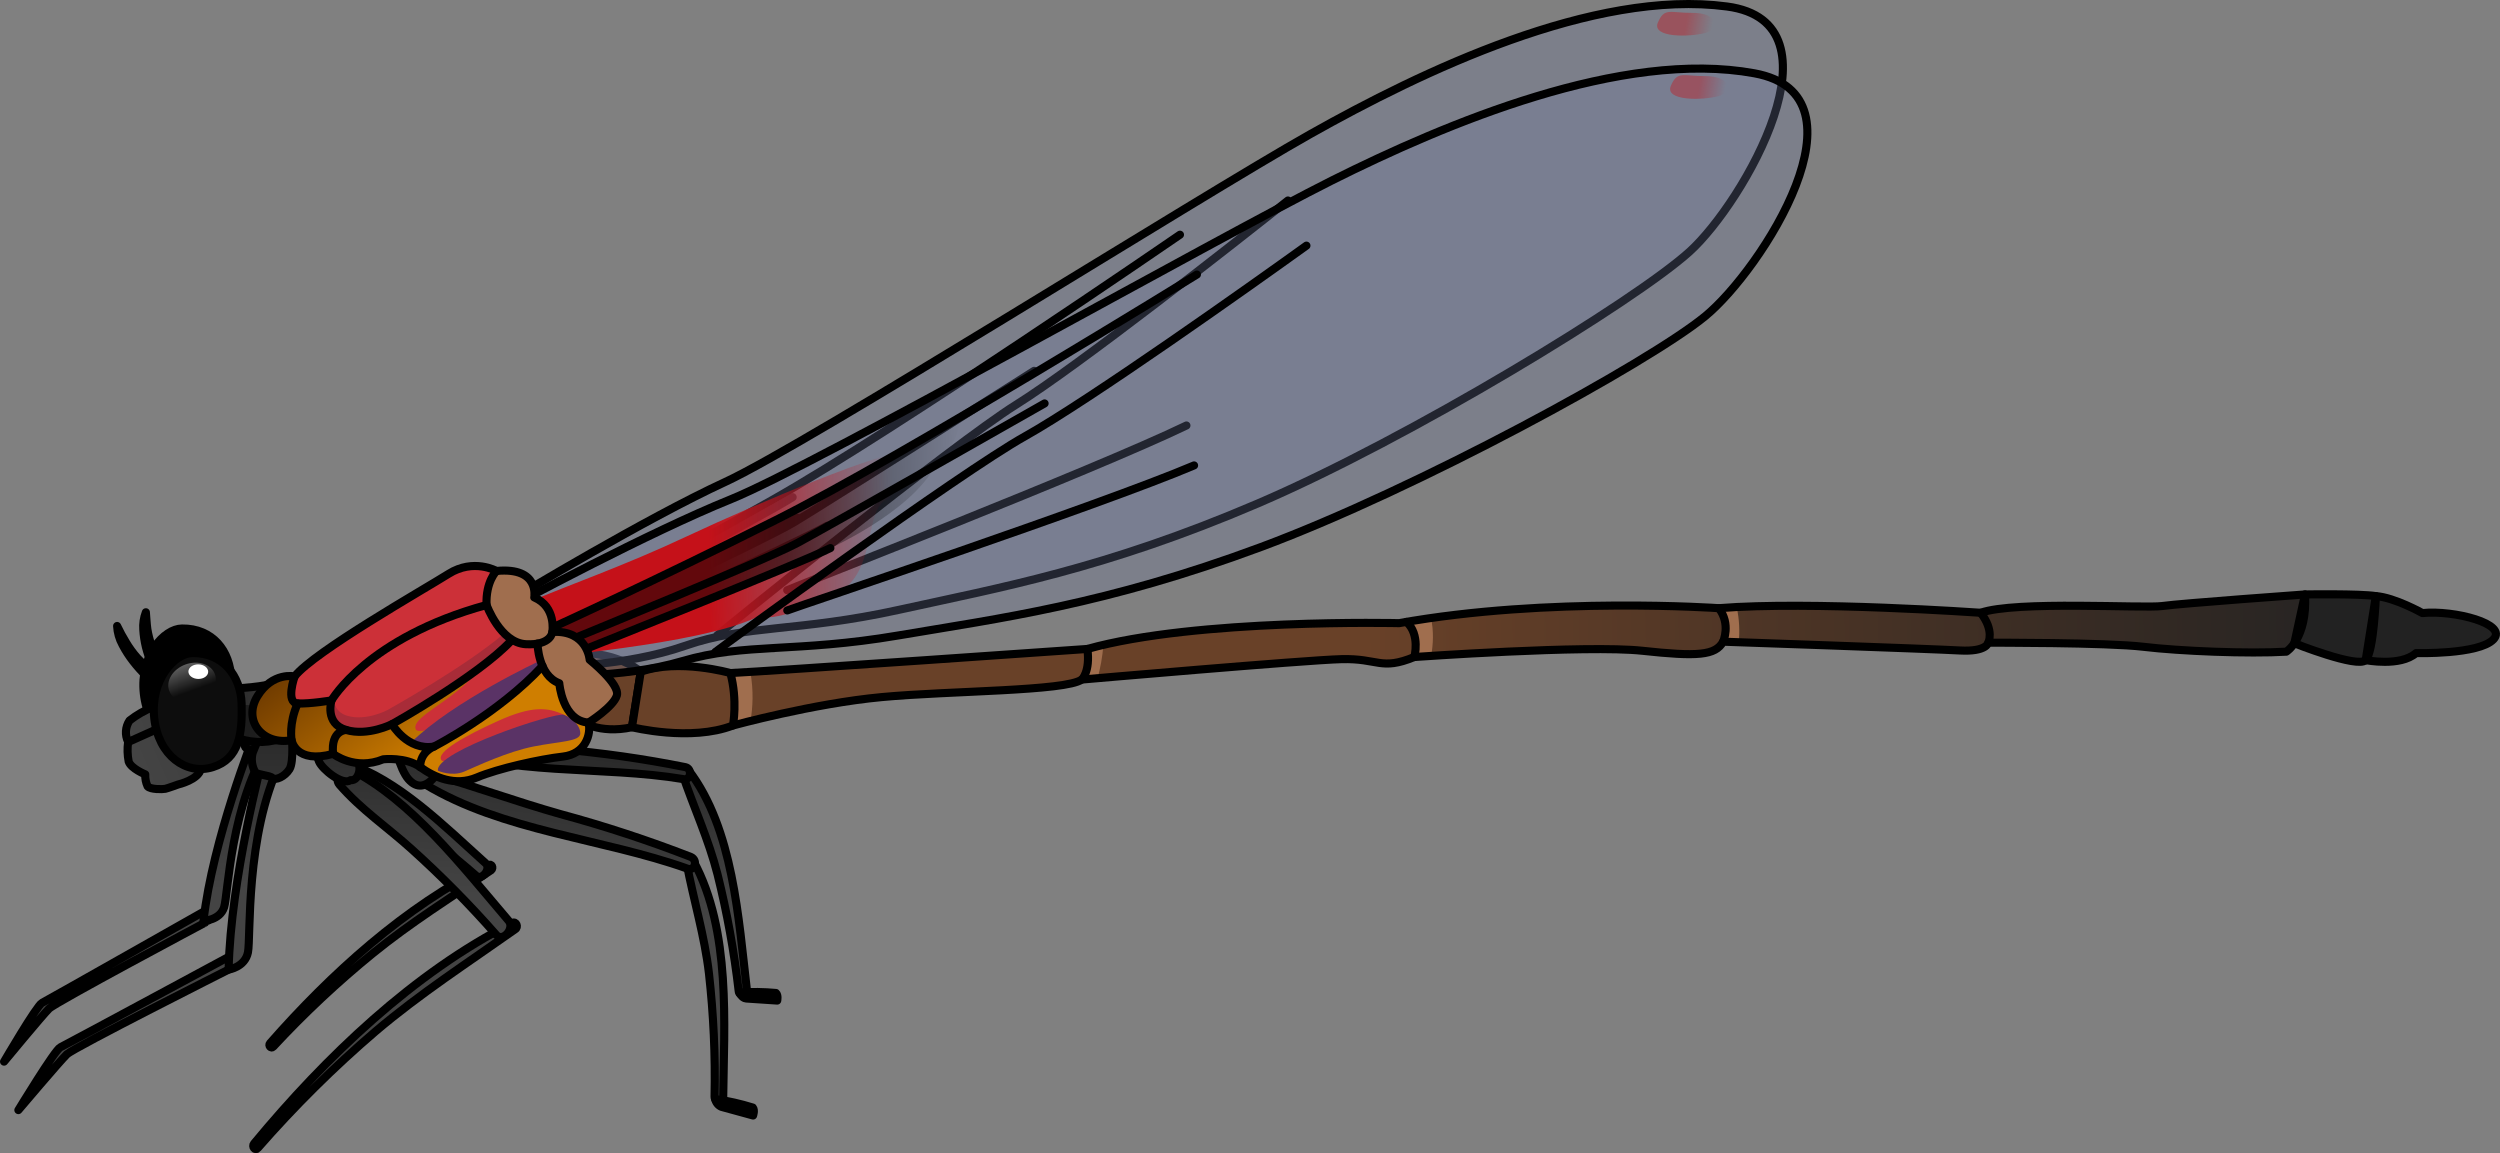 <?xml version="1.0" encoding="utf-8"?>
<!-- Generator: Adobe Illustrator 16.0.0, SVG Export Plug-In . SVG Version: 6.00 Build 0)  -->
<!DOCTYPE svg PUBLIC "-//W3C//DTD SVG 1.1//EN" "http://www.w3.org/Graphics/SVG/1.1/DTD/svg11.dtd">
<svg version="1.1" id="Layer_1" xmlns="http://www.w3.org/2000/svg" xmlns:xlink="http://www.w3.org/1999/xlink" x="0px" y="0px"
	 width="308.47px" height="142.296px" viewBox="0 0 308.47 142.296" enable-background="new 0 0 308.47 142.296"
	 xml:space="preserve">
<rect x="0" y="0" width="308.47" height="142.296" fill="#808080" stroke="none"/>
<g>
	<g>
		<g>
			
				<linearGradient id="SVGID_1_" gradientUnits="userSpaceOnUse" x1="-5.618" y1="66.608" x2="-5.618" y2="41.055" gradientTransform="matrix(1 0.021 -0.021 1 54.187 43.736)">
				<stop  offset="0" style="stop-color:#444444"/>
				<stop  offset="1" style="stop-color:#222222"/>
			</linearGradient>
			<path fill="url(#SVGID_1_)" stroke="#000000" stroke-linecap="round" stroke-linejoin="round" d="M60.266,106.755
				c-10.305,5.101-19.431,13.41-26.953,21.975c-0.238,0.273,0.133,0.708,0.391,0.43c3.839-4.139,7.966-8.003,12.346-11.565
				c4.636-3.759,9.645-6.889,14.563-10.237C60.923,107.097,60.666,106.5,60.266,106.755z"/>
			
				<linearGradient id="SVGID_2_" gradientUnits="userSpaceOnUse" x1="-2.158" y1="66.609" x2="-2.158" y2="41.054" gradientTransform="matrix(1 0.021 -0.021 1 54.187 43.736)">
				<stop  offset="0" style="stop-color:#444444"/>
				<stop  offset="1" style="stop-color:#222222"/>
			</linearGradient>
			<path fill="url(#SVGID_2_)" stroke="#000000" stroke-linecap="round" stroke-linejoin="round" d="M59.91,106.504
				c0.746,0.672-0.445,2.188-1.164,1.544c-2.926-2.557-6.008-4.93-9.229-7.1c-2.556-1.73-5.462-3.146-7.811-5.241
				c-0.659-0.576,0.246-1.843,0.969-1.611C49.172,96.209,54.806,101.925,59.91,106.504z"/>
			
				<linearGradient id="SVGID_3_" gradientUnits="userSpaceOnUse" x1="-11.356" y1="66.612" x2="-11.356" y2="41.054" gradientTransform="matrix(1 0.021 -0.021 1 54.187 43.736)">
				<stop  offset="0" style="stop-color:#444444"/>
				<stop  offset="1" style="stop-color:#222222"/>
			</linearGradient>
			<path fill="url(#SVGID_3_)" stroke="#000000" stroke-linecap="round" stroke-linejoin="round" d="M41.253,89.242
				c-1.247,0.74-2.306,2.594-1.529,3.969c0.411,0.706,2.571,2.029,3.361,1.367c0.228-0.006,0.44-0.119,0.572-0.307
				c0.273-0.338,0.367-0.786,0.256-1.205c0.178-0.438,0.258-0.911,0.23-1.383C44.166,90.219,42.945,88.235,41.253,89.242z"/>
		</g>
		<g>
			
				<linearGradient id="SVGID_4_" gradientUnits="userSpaceOnUse" x1="-4.893" y1="66.61" x2="-4.893" y2="41.058" gradientTransform="matrix(1 0.021 -0.021 1 54.187 43.736)">
				<stop  offset="0" style="stop-color:#444444"/>
				<stop  offset="1" style="stop-color:#222222"/>
			</linearGradient>
			<path fill="url(#SVGID_4_)" stroke="#000000" stroke-linecap="round" stroke-linejoin="round" d="M63.206,113.876
				c-12.125,6.133-22.964,16.484-31.868,27.238c-0.29,0.35,0.145,0.922,0.446,0.573c4.535-5.194,9.403-10.021,14.573-14.447
				c5.477-4.646,11.397-8.472,17.212-12.582C64.003,114.405,63.702,113.627,63.206,113.876z"/>
			
				<linearGradient id="SVGID_5_" gradientUnits="userSpaceOnUse" x1="-0.57" y1="66.609" x2="-0.57" y2="41.055" gradientTransform="matrix(1 0.021 -0.021 1 54.187 43.736)">
				<stop  offset="0" style="stop-color:#444444"/>
				<stop  offset="1" style="stop-color:#222222"/>
			</linearGradient>
			<path fill="url(#SVGID_5_)" stroke="#000000" stroke-linecap="round" stroke-linejoin="round" d="M62.747,113.594
				c0.809,0.941-0.693,2.697-1.513,1.759c-3.288-3.739-6.778-7.272-10.445-10.576c-2.948-2.672-6.255-4.895-8.909-7.964
				c-0.737-0.86,0.434-2.31,1.266-1.925C50.756,98.718,56.995,106.866,62.747,113.594z"/>
			
				<linearGradient id="SVGID_6_" gradientUnits="userSpaceOnUse" x1="-11.213" y1="66.61" x2="-11.213" y2="41.055" gradientTransform="matrix(1 0.021 -0.021 1 54.187 43.736)">
				<stop  offset="0" style="stop-color:#444444"/>
				<stop  offset="1" style="stop-color:#222222"/>
			</linearGradient>
			<path fill="url(#SVGID_6_)" stroke="#000000" stroke-linecap="round" stroke-linejoin="round" d="M41.474,89.187
				c-1.53,0.729-2.944,2.884-2.115,4.77c0.401,0.971,2.908,3.007,3.892,2.308c0.277,0.027,0.541-0.082,0.717-0.295
				c0.319-0.39,0.45-0.921,0.356-1.451c0.252-0.527,0.397-1.112,0.422-1.719C44.865,90.929,43.549,88.203,41.474,89.187z"/>
		</g>
		<g>
			
				<linearGradient id="SVGID_7_" gradientUnits="userSpaceOnUse" x1="741.395" y1="975.205" x2="741.395" y2="949.651" gradientTransform="matrix(0.951 -0.31 0.31 0.951 -916.95 -585.119)">
				<stop  offset="0" style="stop-color:#444444"/>
				<stop  offset="1" style="stop-color:#222222"/>
			</linearGradient>
			<path fill="url(#SVGID_7_)" stroke="#000000" stroke-linecap="round" stroke-linejoin="round" d="M92.168,122.238
				c0.085,0.699-0.976,0.765-1.026,0.02c-0.557-4.842-1.427-9.643-2.607-14.37c-1.103-4.329-2.941-8.284-4.368-12.481
				c-0.072-0.234,0.056-0.485,0.29-0.557c0.191-0.061,0.402,0.014,0.508,0.183C90.489,102.286,91.123,113.368,92.168,122.238z"/>
			
				<linearGradient id="SVGID_8_" gradientUnits="userSpaceOnUse" x1="741.665" y1="975.2" x2="741.665" y2="949.636" gradientTransform="matrix(0.951 -0.31 0.31 0.951 -916.95 -585.119)">
				<stop  offset="0" style="stop-color:#444444"/>
				<stop  offset="1" style="stop-color:#222222"/>
			</linearGradient>
			<path fill="url(#SVGID_8_)" stroke="#000000" stroke-linecap="round" stroke-linejoin="round" d="M91.254,122.463
				c0,0,0.267,0.701,0.811,0.74l3.835,0.255c0,0,0.14-0.677-0.16-0.937C94.249,122.384,92.75,122.361,91.254,122.463z"/>
			
				<linearGradient id="SVGID_9_" gradientUnits="userSpaceOnUse" x1="-265.338" y1="-164.435" x2="-265.338" y2="-189.985" gradientTransform="matrix(0.992 0.127 -0.127 0.992 308.778 309.066)">
				<stop  offset="0" style="stop-color:#444444"/>
				<stop  offset="1" style="stop-color:#222222"/>
			</linearGradient>
			<path fill="url(#SVGID_9_)" stroke="#000000" stroke-linecap="round" stroke-linejoin="round" d="M53.016,91.906
				c9.745,3.932,21.156,2.521,31.358,4.236c0.915,0.124,1.037-1.311,0.2-1.484c-5.155-1.035-10.364-1.775-15.604-2.218
				c-5.221-0.513-10.389-1.404-15.596-1.925c-0.404-0.025-0.751,0.28-0.776,0.683C52.579,91.499,52.744,91.78,53.016,91.906z"/>
			
				<linearGradient id="SVGID_10_" gradientUnits="userSpaceOnUse" x1="-280.027" y1="-164.424" x2="-280.027" y2="-189.988" gradientTransform="matrix(0.992 0.127 -0.127 0.992 308.778 309.066)">
				<stop  offset="0" style="stop-color:#444444"/>
				<stop  offset="1" style="stop-color:#222222"/>
			</linearGradient>
			<path fill="url(#SVGID_10_)" stroke="#000000" stroke-linecap="round" stroke-linejoin="round" d="M51.482,84.951
				c-0.477-0.122-0.934,3.639-0.422,5.12c0.511,1.48,1.526,1.631,2.794,0.89c1.267-0.741,5.2-5.552,5.2-5.552L51.482,84.951z"/>
		</g>
		<g>
			
				<linearGradient id="SVGID_11_" gradientUnits="userSpaceOnUse" x1="-38.989" y1="66.608" x2="-38.989" y2="41.056" gradientTransform="matrix(1 0.021 -0.021 1 54.187 43.736)">
				<stop  offset="0" style="stop-color:#444444"/>
				<stop  offset="1" style="stop-color:#222222"/>
			</linearGradient>
			<path fill="url(#SVGID_11_)" stroke="#000000" stroke-linecap="round" stroke-linejoin="round" d="M26.554,111.684
				c0,0-20.712,11.727-21.366,12.057c-0.655,0.329-4.688,7.251-4.688,7.251s4.756-5.758,5.556-6.541
				c0.801-0.787,19.258-10.612,19.258-10.612S26.783,113.021,26.554,111.684z"/>
			
				<linearGradient id="SVGID_12_" gradientUnits="userSpaceOnUse" x1="-23.645" y1="66.608" x2="-23.645" y2="41.055" gradientTransform="matrix(1 0.021 -0.021 1 54.187 43.736)">
				<stop  offset="0" style="stop-color:#444444"/>
				<stop  offset="1" style="stop-color:#222222"/>
			</linearGradient>
			<path fill="url(#SVGID_12_)" stroke="#000000" stroke-linecap="round" stroke-linejoin="round" d="M31.363,90.693
				c0,0-5.146,12.976-6.256,22.938c0,0,2.026-0.075,2.541-1.676c0.514-1.597,0.761-12.859,5.824-20.576L31.363,90.693z"/>
			<g>
				
					<linearGradient id="SVGID_13_" gradientUnits="userSpaceOnUse" x1="-20.656" y1="66.607" x2="-20.656" y2="41.055" gradientTransform="matrix(1 0.021 -0.021 1 54.187 43.736)">
					<stop  offset="0" style="stop-color:#444444"/>
					<stop  offset="1" style="stop-color:#222222"/>
				</linearGradient>
				<path fill="url(#SVGID_13_)" stroke="#000000" stroke-linecap="round" stroke-linejoin="round" d="M31.863,87.364
					c-0.639,0.85-1.208,1.74-1.706,2.665c-0.283,0.709-0.237,1.495,0.128,2.186c0.256,0.325,1.718,0.479,2.052,0.822
					c0.334,0.344,1.529,0,2.179-0.773c0.65-0.775,0.604-3.79,0.604-3.79L31.863,87.364z"/>
			</g>
		</g>
		<g>
			
				<linearGradient id="SVGID_14_" gradientUnits="userSpaceOnUse" x1="-36.471" y1="66.608" x2="-36.471" y2="41.056" gradientTransform="matrix(1 0.021 -0.021 1 54.187 43.736)">
				<stop  offset="0" style="stop-color:#444444"/>
				<stop  offset="1" style="stop-color:#222222"/>
			</linearGradient>
			<path fill="url(#SVGID_14_)" stroke="#000000" stroke-linecap="round" stroke-linejoin="round" d="M29.596,117.326
				c0,0-21.475,11.58-22.15,11.899c-0.675,0.32-5.179,7.745-5.179,7.745s5.143-6.075,5.996-6.893s19.946-10.441,19.946-10.441
				S29.73,118.833,29.596,117.326z"/>
			
				<linearGradient id="SVGID_15_" gradientUnits="userSpaceOnUse" x1="-21.437" y1="66.609" x2="-21.437" y2="41.054" gradientTransform="matrix(1 0.021 -0.021 1 54.187 43.736)">
				<stop  offset="0" style="stop-color:#444444"/>
				<stop  offset="1" style="stop-color:#222222"/>
			</linearGradient>
			<path fill="url(#SVGID_15_)" stroke="#000000" stroke-linecap="round" stroke-linejoin="round" d="M32.442,93.483
				c0,0-3.995,14.96-4.232,26.153c0,0,2.012-0.293,2.385-2.122c0.373-1.831-0.363-14.383,4.009-23.483L32.442,93.483z"/>
			<g>
				
					<linearGradient id="SVGID_16_" gradientUnits="userSpaceOnUse" x1="-19.56" y1="66.61" x2="-19.56" y2="41.054" gradientTransform="matrix(1 0.021 -0.021 1 54.187 43.736)">
					<stop  offset="0" style="stop-color:#444444"/>
					<stop  offset="1" style="stop-color:#222222"/>
				</linearGradient>
				<path fill="url(#SVGID_16_)" stroke="#000000" stroke-linecap="round" stroke-linejoin="round" d="M32.65,89.729
					c-0.562,1.012-1.052,2.061-1.467,3.139c-0.22,0.817-0.106,1.688,0.319,2.418c0.283,0.337,1.752,0.357,2.115,0.705
					c0.363,0.349,1.524-0.156,2.104-1.085c0.58-0.929,0.271-4.275,0.271-4.275L32.65,89.729z"/>
			</g>
		</g>
		<g>
			
				<linearGradient id="SVGID_17_" gradientUnits="userSpaceOnUse" x1="736.046" y1="975.013" x2="736.046" y2="949.457" gradientTransform="matrix(0.951 -0.31 0.31 0.951 -916.95 -585.119)">
				<stop  offset="0" style="stop-color:#444444"/>
				<stop  offset="1" style="stop-color:#222222"/>
			</linearGradient>
			<path fill="url(#SVGID_17_)" stroke="#000000" stroke-linecap="round" stroke-linejoin="round" d="M89.234,135.507
				c-0.01,0.738-1.071,0.534-1.066-0.195c0.106-5.071-0.125-10.145-0.689-15.186c-0.539-4.655-1.896-9.065-2.768-13.651
				c-0.104-0.586,0.619-0.678,0.869-0.208C90.233,114.879,89.331,126.351,89.234,135.507z"/>
			
				<linearGradient id="SVGID_18_" gradientUnits="userSpaceOnUse" x1="734.634" y1="975" x2="734.634" y2="949.431" gradientTransform="matrix(0.951 -0.31 0.31 0.951 -916.95 -585.119)">
				<stop  offset="0" style="stop-color:#444444"/>
				<stop  offset="1" style="stop-color:#222222"/>
			</linearGradient>
			<path fill="url(#SVGID_18_)" stroke="#000000" stroke-linecap="round" stroke-linejoin="round" d="M88.247,135.609
				c0.081,0.432,0.372,0.794,0.778,0.964l3.897,1.068c0,0,0.235-0.66-0.034-0.982C91.372,136.186,89.819,135.836,88.247,135.609z"/>
			
				<linearGradient id="SVGID_19_" gradientUnits="userSpaceOnUse" x1="-264.257" y1="-164.432" x2="-264.257" y2="-189.985" gradientTransform="matrix(0.992 0.127 -0.127 0.992 308.778 309.066)">
				<stop  offset="0" style="stop-color:#444444"/>
				<stop  offset="1" style="stop-color:#222222"/>
			</linearGradient>
			<path fill="url(#SVGID_19_)" stroke="#000000" stroke-linecap="round" stroke-linejoin="round" d="M52.432,96.764
				c9.619,5.822,21.904,6.681,32.383,10.414c0.925,0.337,1.342-1.037,0.427-1.443c-5.269-2.047-10.641-3.812-16.097-5.287
				c-5.417-1.527-10.718-3.476-16.134-5.002c-0.393-0.093-0.787,0.152-0.878,0.547C52.064,96.285,52.183,96.591,52.432,96.764z"/>
			
				<linearGradient id="SVGID_20_" gradientUnits="userSpaceOnUse" x1="-281.739" y1="-164.432" x2="-281.739" y2="-189.988" gradientTransform="matrix(0.992 0.127 -0.127 0.992 308.778 309.066)">
				<stop  offset="0" style="stop-color:#444444"/>
				<stop  offset="1" style="stop-color:#222222"/>
			</linearGradient>
			<path fill="url(#SVGID_20_)" stroke="#000000" stroke-linecap="round" stroke-linejoin="round" d="M48.897,91.21
				c-0.518,0.071,0.434,3.729,1.502,4.934c1.071,1.205,2.143,0.941,3.153-0.193c1.007-1.137,3.162-7.071,3.162-7.071L48.897,91.21z"
				/>
		</g>
	</g>
	<g>
		<path stroke="#000000" stroke-linecap="round" stroke-linejoin="round" d="M22.456,77.55c-2.231,0.023-5.212,3.341-4.711,8.013
			c0.501,4.672,3.971,7.085,7.233,6.065c3.262-1.021,3.647-4.094,3.547-7.838C28.429,80.298,26.218,77.511,22.456,77.55z"/>
		
			<linearGradient id="SVGID_21_" gradientUnits="userSpaceOnUse" x1="9.94" y1="26.105" x2="-37.39" y2="47.936" gradientTransform="matrix(1 0.021 -0.021 1 54.187 43.736)">
			<stop  offset="0" style="stop-color:#222222"/>
			<stop  offset="1" style="stop-color:#444444"/>
		</linearGradient>
		<path fill="url(#SVGID_21_)" stroke="#000000" stroke-linecap="round" stroke-linejoin="round" d="M18.93,87.218
			c-1.059,0.417-2.052,0.984-2.947,1.688c-0.524,0.781-0.591,1.783-0.176,2.627c0.486,0.66,3.146,0.237,3.549,0.076
			c0.42-0.249,0.818-0.536,1.188-0.855l-1.313-3.628"/>
		
			<linearGradient id="SVGID_22_" gradientUnits="userSpaceOnUse" x1="-26.706" y1="44.733" x2="-15.89" y2="44.733" gradientTransform="matrix(1 0.021 -0.021 1 54.187 43.736)">
			<stop  offset="0" style="stop-color:#222222"/>
			<stop  offset="1" style="stop-color:#444444"/>
		</linearGradient>
		<path fill="url(#SVGID_22_)" d="M33.1,84.494c-1.855,0.324-2.121,0.273-3.208,0.398c-2.327,0.271-3.43,1.75-3.347,3.038
			c0.014,1.111,0.882,2.183,2.396,2.958c1.56,0.762,3.838,0.88,5.569,0.289c0,0,2.992-0.927,2.825-2.699
			C37.167,86.707,35.736,84.471,33.1,84.494z"/>
		
			<linearGradient id="SVGID_23_" gradientUnits="userSpaceOnUse" x1="11.744" y1="30.002" x2="-35.592" y2="51.835" gradientTransform="matrix(1 0.021 -0.021 1 54.187 43.736)">
			<stop  offset="0" style="stop-color:#222222"/>
			<stop  offset="1" style="stop-color:#444444"/>
		</linearGradient>
		<path fill="url(#SVGID_23_)" stroke="#000000" stroke-linecap="round" stroke-linejoin="round" d="M15.807,91.562
			c-0.109,0.798-0.086,1.61,0.069,2.402c0.282,0.866,2.047,1.584,2.047,1.584c-0.024,0.508,0.075,1.014,0.289,1.476
			c0.312,0.396,1.843,0.379,2.174,0.307c0.332-0.073,1.602-0.537,1.602-0.537s2.523-0.575,2.802-1.94
			c0.279-1.363-1.111-4.214-1.111-4.214l-2.913-1.303L15.807,91.562z"/>
		<path opacity="0.4" enable-background="new    " d="M37.298,88.789c-1.376-0.502-2.586-1.138-3.549-1.888
			c-2.55,0.302-5.104,0.114-6.516-0.769c-0.492,0.546-0.727,1.191-0.688,1.798c0.014,1.111,0.882,2.183,2.396,2.958
			c1.56,0.762,3.838,0.88,5.569,0.289C34.51,91.178,37.108,90.353,37.298,88.789z"/>
		<path fill="none" stroke="#000000" stroke-linecap="round" stroke-linejoin="round" d="M33.1,84.494
			c-1.855,0.324-2.121,0.273-3.208,0.398c-2.327,0.271-3.43,1.75-3.347,3.038c0.014,1.111,0.882,2.183,2.396,2.958
			c1.56,0.762,3.838,0.88,5.569,0.289c0,0,2.992-0.927,2.825-2.699C37.167,86.707,35.736,84.471,33.1,84.494z"/>
		<path fill="none" stroke="#000000" stroke-linecap="round" stroke-linejoin="round" d="M19.671,83.862
			c-0.367-0.621-0.688-1.271-0.959-1.94c-0.291-0.671-0.526-1.366-0.706-2.075c-0.173-0.707-0.281-1.43-0.325-2.157
			c-0.053-0.729,0.055-1.462,0.316-2.144c0.064,0.73,0.09,1.411,0.186,2.095c0.11,0.685,0.284,1.357,0.518,2.011
			c0.453,1.272,1.065,2.482,1.824,3.6L19.671,83.862z"/>
		<path fill="none" stroke="#000000" stroke-linecap="round" stroke-linejoin="round" d="M19.649,84.893L19.649,84.893l-0.088-0.092
			l-0.216-0.195l-0.441-0.39c-0.295-0.275-0.599-0.542-0.873-0.827c-0.579-0.563-1.118-1.167-1.612-1.806
			c-0.496-0.636-0.934-1.314-1.307-2.028c-0.393-0.711-0.619-1.502-0.661-2.314c0.329,0.695,0.695,1.37,1.097,2.023
			c0.402,0.68,0.867,1.319,1.39,1.91c0.525,0.569,1.082,1.108,1.666,1.616l0.884,0.76l0.461,0.379l0.236,0.194l0.118,0.104
			c0.075,0.064,0.141,0.141,0.195,0.224L19.649,84.893z"/>
		<path fill="#0D0D0D" stroke="#000000" stroke-linecap="round" stroke-linejoin="round" d="M23.742,80.578
			c-2.231,0.032-5.212,3.34-4.711,8.012c0.5,4.672,3.97,7.087,7.232,6.065c3.263-1.021,3.648-4.094,3.548-7.836
			C29.685,83.325,27.454,80.537,23.742,80.578z"/>
		
			<linearGradient id="SVGID_24_" gradientUnits="userSpaceOnUse" x1="73.529" y1="-361.111" x2="73.529" y2="-370.973" gradientTransform="matrix(0.94 -0.341 -0.341 -0.94 -171.628 -238.518)">
			<stop  offset="0" style="stop-color:#FFFFFF"/>
			<stop  offset="1" style="stop-color:#FFFFFF;stop-opacity:0"/>
		</linearGradient>
		<path fill="url(#SVGID_24_)" d="M22.892,81.986c1.557-0.564,3.18-0.029,3.625,1.195c0.445,1.226-0.458,2.677-2.015,3.242
			c-1.557,0.564-3.18,0.03-3.625-1.195C20.432,84.002,21.334,82.552,22.892,81.986z"/>
		
			<ellipse transform="matrix(0.021 -1 1 0.021 -58.94 105.586)" fill="#FFFFFF" cx="24.453" cy="82.894" rx="0.9" ry="1.221"/>
	</g>
	<g>
		<path fill="#694128" d="M72.163,80.546c0,0-1.778,3.163-0.634,8.385c0,0,2.361,1.688,6.447,0.801l1.085-6.839
			C79.061,82.893,76.934,80.863,72.163,80.546z"/>
		<path fill="#222222" d="M284.41,73.348c0,0,6.766-0.109,8.742,0.204c0,0-0.246,6.88-1.253,7.901
			c-1.007,1.022-8.806-2.082-8.806-2.082L284.41,73.348z"/>
		<path fill="#222222" d="M291.899,81.453c0,0,4.255,0.845,6.213-0.87c0,0,7.729,0.212,9.55-1.692
			c1.82-1.905-4.824-3.634-8.768-3.246c0,0-3.41-1.924-5.742-2.093L291.899,81.453z"/>
		
			<linearGradient id="SVGID_25_" gradientUnits="userSpaceOnUse" x1="-252.579" y1="-274.942" x2="-127.642" y2="-297.658" gradientTransform="matrix(0.988 0.157 -0.157 0.988 374.632 392.689)">
			<stop  offset="0" style="stop-color:#694128"/>
			<stop  offset="1" style="stop-color:#222222"/>
		</linearGradient>
		<path fill="url(#SVGID_25_)" d="M90.438,89.517c0,0,9.917-2.72,18.37-3.506c8.452-0.787,22.687-0.722,24.667-2.161
			c0,0,27.475-2.4,32.049-2.519c4.576-0.117,4.835,1.441,8.986-0.263c0,0,21.332-1.511,28.134-0.771s9.021,0.585,9.966-1.121
			c0,0,25.846,0.891,29.189,1.085c3.345,0.192,3.527-0.959,3.527-0.959s14.688-0.035,19.158,0.506
			c4.469,0.538,13.021,0.882,17.622,0.601c0,0,2.619-1.611,2.302-7.062c0,0-15.363,1.109-17.608,1.429
			c-2.243,0.317-18.117-0.681-22.407,0.834c0,0-21.027-1.479-32.311-0.567c0,0-21.027-1.476-39.441,1.847
			c0,0-25.049-0.594-38.473,3.184c0,0-39.159,2.74-44.049,2.974L90.438,89.517z"/>
		<g>
			<path fill="#A06E4E" d="M174.632,81.06c0.255-0.018,0.939-0.064,1.955-0.131c0.252-1.414,0.336-3.052-0.021-4.669
				c-0.884,0.127-1.763,0.264-2.639,0.41C174.383,77.797,174.73,79.271,174.632,81.06z"/>
			<path fill="#A06E4E" d="M214.281,74.901c-0.758,0.04-1.485,0.085-2.177,0.14c0.513,0.863,0.956,2.181,0.927,4.15
				c0.331,0.012,0.849,0.029,1.522,0.052C214.658,77.947,214.632,76.424,214.281,74.901z"/>
			<path fill="#A06E4E" d="M134.096,80.079c0.121,1.024,0.069,2.271-0.347,3.746c0.312-0.028,0.89-0.078,1.68-0.146
				c0.318-1.166,0.615-2.603,0.703-4.104c-0.675,0.158-1.336,0.322-1.963,0.499C134.169,80.073,134.128,80.076,134.096,80.079z"/>
			<path fill="#A06E4E" d="M92.584,82.904c-1.051,0.066-1.858,0.112-2.361,0.139c0.366,1.616,0.553,3.773,0.217,6.474
				c0.005-0.001,0.823-0.223,2.161-0.554C92.888,87.294,92.998,85.229,92.584,82.904z"/>
		</g>
		<path fill="none" stroke="#000000" stroke-linecap="round" stroke-linejoin="round" d="M72.163,80.546
			c0,0-1.778,3.163-0.634,8.385c0,0,2.361,1.688,6.447,0.801l1.085-6.839C79.061,82.893,76.934,80.863,72.163,80.546z"/>
		<path fill="none" stroke="#000000" stroke-linecap="round" stroke-linejoin="round" d="M90.438,89.517c0,0,9.917-2.72,18.37-3.506
			c8.452-0.787,22.687-0.722,24.667-2.161c0,0,27.475-2.4,32.049-2.519c4.576-0.117,4.835,1.441,8.986-0.263
			c0,0,21.332-1.511,28.134-0.771s9.021,0.585,9.966-1.121c0,0,25.846,0.891,29.189,1.085c3.345,0.192,3.527-0.959,3.527-0.959
			s14.688-0.035,19.158,0.506c4.469,0.538,13.021,0.882,17.622,0.601c0,0,2.619-1.611,2.302-7.062c0,0-15.363,1.109-17.608,1.429
			c-2.243,0.317-18.117-0.681-22.407,0.834c0,0-21.027-1.479-32.311-0.567c0,0-21.027-1.476-39.441,1.847
			c0,0-25.049-0.594-38.473,3.184c0,0-39.159,2.74-44.049,2.974L90.438,89.517z"/>
		<path fill="none" stroke="#000000" stroke-linecap="round" stroke-linejoin="round" d="M284.41,73.348
			c0,0,6.766-0.109,8.742,0.204c0,0-0.246,6.88-1.253,7.901c-1.007,1.022-8.806-2.082-8.806-2.082L284.41,73.348z"/>
		<path fill="none" stroke="#000000" stroke-linecap="round" stroke-linejoin="round" d="M291.899,81.453
			c0,0,4.255,0.845,6.213-0.87c0,0,7.729,0.212,9.55-1.692c1.82-1.905-4.824-3.634-8.768-3.246c0,0-3.41-1.924-5.742-2.093
			L291.899,81.453z"/>
		<path fill="none" stroke="#000000" stroke-linecap="round" stroke-linejoin="round" d="M133.476,83.85
			c0,0,1.064-0.959,0.694-3.776"/>
		<path fill="none" stroke="#000000" stroke-linecap="round" stroke-linejoin="round" d="M174.511,81.068
			c0,0,0.767-2.762-0.969-4.334"/>
		<path fill="none" stroke="#000000" stroke-linecap="round" stroke-linejoin="round" d="M212.611,79.177
			c0,0,0.988-2.166-0.527-4.134"/>
		<path fill="none" stroke="#000000" stroke-linecap="round" stroke-linejoin="round" d="M245.328,79.303
			c0,0,0.789-1.485-0.934-3.692"/>
		<path fill="#694128" d="M77.976,89.731c0,0,7.258,1.812,12.463-0.215c0,0,0.589-3.103-0.318-6.47c0,0-6.412-1.829-11.06-0.154
			L77.976,89.731z"/>
		<path fill="none" stroke="#000000" stroke-linecap="round" stroke-linejoin="round" d="M77.976,89.731
			c0,0,7.258,1.812,12.463-0.215c0,0,0.589-3.103-0.318-6.47c0,0-6.412-1.829-11.06-0.154L77.976,89.731z"/>
	</g>
	<g>
		<g>
			<path fill="none" stroke="#000000" stroke-linecap="round" stroke-linejoin="round" d="M69.069,76.899
				c0,0,25.107-13.218,28.734-15.552"/>
			<path opacity="0.3" fill="#717EA0" enable-background="new    " d="M63.703,73.625c0,0,15.858-9.583,25.824-14.179
				c9.967-4.592,58.451-35.188,72.141-42.893c13.691-7.706,34.955-17.95,51.426-15.751c14.856,1.968,2.074,24.164-4.6,30.225
				c-6.674,6.06-34.493,23.037-53.322,31.106c-18.829,8.066-31.775,10.362-44.251,13.111c-12.477,2.746-18.872,1.818-26.389,4.441
				c-7.516,2.62-16.382,2.574-17.492,2.573C64.935,80.475,63.703,73.625,63.703,73.625z"/>
			
				<linearGradient id="SVGID_26_" gradientUnits="userSpaceOnUse" x1="-229.058" y1="-358.798" x2="-222.016" y2="-358.798" gradientTransform="matrix(0.988 0.157 -0.157 0.988 374.632 392.689)">
				<stop  offset="0" style="stop-color:#C51119"/>
				<stop  offset="0.488" style="stop-color:#C51119"/>
				<stop  offset="0.95" style="stop-color:#C51119;stop-opacity:0"/>
			</linearGradient>
			<path opacity="0.4" fill="url(#SVGID_26_)" enable-background="new    " d="M208.824,1.587c-2.729,0.022-3.449-0.716-4.262,1.192
				c-0.811,1.907,3.953,1.813,5.906,1.274C212.42,3.516,211.881,1.562,208.824,1.587z"/>
			<path fill="none" stroke="#000000" stroke-linecap="round" stroke-linejoin="round" d="M68.745,76.104
				c0,0,11.319-5.821,26.507-14.396c15.19-8.576,50.341-32.747,50.341-32.747"/>
			<path fill="none" stroke="#000000" stroke-linecap="round" stroke-linejoin="round" d="M70.449,77.813
				c0,0,23.73-11.084,27.581-13.401c3.85-2.314,29.566-18.653,29.566-18.653"/>
			<path fill="none" stroke="#000000" stroke-linecap="round" stroke-linejoin="round" d="M72.487,78.799
				c0,0,25.811-11.793,29.582-13.926"/>
			<path fill="none" stroke="#000000" stroke-linecap="round" stroke-linejoin="round" d="M63.703,73.625
				c0,0,15.858-9.583,25.824-14.179c9.967-4.592,58.451-35.188,72.141-42.893c13.691-7.706,34.955-17.95,51.426-15.751
				c14.856,1.968,2.074,24.164-4.6,30.225c-6.674,6.06-34.493,23.037-53.322,31.106c-18.829,8.066-31.775,10.362-44.251,13.111
				c-12.477,2.746-18.872,1.818-26.389,4.441c-7.516,2.62-16.382,2.574-17.492,2.573C64.935,80.475,63.703,73.625,63.703,73.625z"/>
			<path fill="none" stroke="#000000" stroke-linecap="round" stroke-linejoin="round" d="M88.517,78.374
				c0.945-0.837,29.114-23.604,36.835-28.427c7.721-4.823,27.185-20.134,33.565-25.207"/>
			<path fill="none" stroke="#000000" stroke-linecap="round" stroke-linejoin="round" d="M97.131,72.822
				c1.065-0.499,37.85-14.811,49.26-20.321"/>
		</g>
		<g>
			<path fill="none" stroke="#000000" stroke-linecap="round" stroke-linejoin="round" d="M68.912,78.026
				c0,0,25.724-11.978,29.46-14.132"/>
			<path opacity="0.3" fill="#717EA0" enable-background="new    " d="M63.712,74.492c0,0,16.307-8.794,26.485-12.898
				c10.179-4.103,60.098-32.297,74.147-39.326c14.05-7.027,35.788-16.224,52.133-13.223c14.743,2.689,0.894,24.236-6.068,29.965
				c-6.962,5.725-35.575,21.327-54.776,28.469c-19.2,7.137-32.242,8.799-44.838,10.936c-12.595,2.138-18.938,0.897-26.573,3.148
				c-7.636,2.253-16.49,1.774-17.598,1.718C64.609,81.395,63.712,74.492,63.712,74.492z"/>
			
				<linearGradient id="SVGID_27_" gradientUnits="userSpaceOnUse" x1="-226.253" y1="-351.343" x2="-219.21" y2="-351.343" gradientTransform="matrix(0.988 0.157 -0.157 0.988 374.632 392.689)">
				<stop  offset="0" style="stop-color:#C51119"/>
				<stop  offset="0.488" style="stop-color:#C51119"/>
				<stop  offset="0.95" style="stop-color:#C51119;stop-opacity:0"/>
			</linearGradient>
			<path opacity="0.4" fill="url(#SVGID_27_)" enable-background="new    " d="M210.427,9.391c-2.729,0.021-3.449-0.715-4.262,1.19
				c-0.812,1.907,3.954,1.815,5.906,1.276C214.024,11.317,213.485,9.366,210.427,9.391z"/>
			
				<linearGradient id="SVGID_28_" gradientUnits="userSpaceOnUse" x1="268.752" y1="-170.044" x2="317.847" y2="-170.044" gradientTransform="matrix(1 -0.025 -0.025 -1 -209.325 -94.148)">
				<stop  offset="0" style="stop-color:#C51119"/>
				<stop  offset="0.484" style="stop-color:#C51119"/>
				<stop  offset="0.95" style="stop-color:#C51119;stop-opacity:0"/>
			</linearGradient>
			<path fill="url(#SVGID_28_)" d="M102.16,73.63c6.196-1.759,4.315-10.374,7.078-11.898c2.761-1.524,4.178-5.116,2.311-5.792
				c-1.865-0.673-17.959,6.089-26.822,10.247c-7.879,3.708-14.632,6.001-19.531,8.13c-0.926,0.452-1.469,0.728-1.469,0.728
				s0.669,4.812,2.195,6.124c0,0,20.28-1.608,27.36-4.975C97.528,76.442,99.458,74.392,102.16,73.63z"/>
			
				<linearGradient id="SVGID_29_" gradientUnits="userSpaceOnUse" x1="271.084" y1="-167.837" x2="324.108" y2="-167.837" gradientTransform="matrix(1 -0.025 -0.025 -1 -209.325 -94.148)">
				<stop  offset="0.25" style="stop-color:#000000"/>
				<stop  offset="0.59" style="stop-color:#000000"/>
				<stop  offset="1" style="stop-color:#000000;stop-opacity:0"/>
			</linearGradient>
			<path opacity="0.5" fill="url(#SVGID_29_)" enable-background="new    " d="M101.854,67.912c0,0,10.449-4.519,13.628-10.562
				c3.135-3.032,3.03-5.935,3.03-5.935s-15.646,9.334-27.292,14.999c-11.648,5.664-25.073,12.14-25.073,12.14l4.676,2.371
				L101.854,67.912z"/>
			<path fill="none" stroke="#000000" stroke-linecap="round" stroke-linejoin="round" d="M68.627,77.216
				c0,0,11.59-5.264,27.178-13.088c15.589-7.824,51.879-30.252,51.879-30.252"/>
			<path fill="none" stroke="#000000" stroke-linecap="round" stroke-linejoin="round" d="M70.247,79.008
				c0,0,24.243-9.915,28.202-12.04c3.958-2.127,30.44-17.189,30.44-17.189"/>
			<path fill="none" stroke="#000000" stroke-linecap="round" stroke-linejoin="round" d="M72.234,80.09
				c0,0,26.355-10.519,30.225-12.464"/>
			<path fill="none" stroke="#000000" stroke-linecap="round" stroke-linejoin="round" d="M63.712,74.492
				c0,0,16.307-8.794,26.485-12.898c10.179-4.103,60.098-32.297,74.147-39.326c14.05-7.027,35.788-16.224,52.133-13.223
				c14.743,2.689,0.894,24.236-6.068,29.965c-6.962,5.725-35.575,21.327-54.776,28.469c-19.2,7.137-32.242,8.799-44.838,10.936
				c-12.595,2.138-18.938,0.897-26.573,3.148c-7.636,2.253-16.49,1.774-17.598,1.718C64.609,81.395,63.712,74.492,63.712,74.492z"/>
			<path fill="none" stroke="#000000" stroke-linecap="round" stroke-linejoin="round" d="M88.265,80.448
				c0.986-0.789,30.232-22.157,38.179-26.595c7.947-4.442,28.135-18.787,34.754-23.544"/>
			<path fill="none" stroke="#000000" stroke-linecap="round" stroke-linejoin="round" d="M97.141,75.32
				c1.087-0.442,38.526-12.942,50.192-17.892"/>
		</g>
	</g>
	<g>
		
			<linearGradient id="SVGID_30_" gradientUnits="userSpaceOnUse" x1="-774.843" y1="-458.525" x2="-795.067" y2="-472.85" gradientTransform="matrix(0.983 0.288 -0.283 0.964 688.545 756.086)">
			<stop  offset="0" style="stop-color:#CF7E00"/>
			<stop  offset="1" style="stop-color:#542800"/>
		</linearGradient>
		<path fill="url(#SVGID_30_)" d="M61.264,70.449c0,0-2.824-1.588-5.911,0.355c-3.084,1.941-16.548,9.576-18.999,12.655
			c0,0-2.726-0.608-4.592,2.451c-1.865,3.062,0.728,6.101,4.218,5.415c0,0,0.479,2.986,5.119,1.69c0,0,2.67,2.113,6.188,0.673
			c0,0,2.802-0.316,4.557,0.96c1.755,1.275,4.327,2.408,6.978,1.287c2.651-1.122,7.826-2.265,10.627-2.58
			c2.803-0.316,3.521-2.768,3.168-4.199c0,0,3.085-1.943,3.495-3.342c0.41-1.397-3.354-4.401-3.354-4.401s-0.274-3.687-4.605-3.438
			c0,0,0.514-3.076-2.234-4.263C65.92,73.714,66.642,69.937,61.264,70.449z"/>
		<path fill="#A06E4E" d="M72.615,89.157c-3.236-0.193-3.601-4.859-3.601-4.859c-1.058-0.379-1.69-1.235-2.076-2.124
			c-0.586-1.348-0.613-2.756-0.613-2.756c1.757-0.322,1.825-1.442,1.825-1.442c4.335-0.246,4.614,3.433,4.614,3.433
			s3.758,3.01,3.348,4.407C75.703,87.214,72.615,89.157,72.615,89.157z"/>
		<path fill="#A82C38" d="M63.17,78.925l-0.082,0.127c-4.144,4.411-14.72,10.3-14.72,10.3s-2.96,1.504-5.651,0.715
			c-2.701-0.791-1.808-3.643-1.808-3.643s4.394-7.747,19.129-11.78C60.038,74.644,61.118,77.642,63.17,78.925z"/>
		<path fill="#CC3038" d="M60.038,74.644c-12.679,3.471-17.699,9.686-18.853,11.354c-0.007,0.816,0.266,1.911,1.674,2.324
			c2.345,0.688,4.952-0.714,4.952-0.714s9.721-5.413,14.404-9.462C60.786,76.711,60.038,74.644,60.038,74.644z"/>
		<path fill="#A06E4E" d="M61.266,70.45c5.375-0.512,4.655,3.264,4.655,3.264c2.747,1.185,2.229,4.262,2.229,4.262
			s-0.067,1.12-1.825,1.442c-0.387,0.062-0.863,0.089-1.438,0.063c-0.629-0.035-1.205-0.248-1.718-0.557
			c-2.052-1.283-3.132-4.281-3.132-4.281C59.912,71.757,61.266,70.45,61.266,70.45z"/>
		<path fill="#CC3038" d="M55.355,70.801c3.089-1.945,5.911-0.351,5.911-0.351s-1.354,1.307-1.228,4.193
			c-14.735,4.033-19.129,11.78-19.129,11.78s-2.647,0.44-4.174,0.372c-1.535-0.073-0.378-3.34-0.378-3.34
			C38.805,80.38,52.268,72.744,55.355,70.801z"/>
		<path fill="#CC3038" d="M66.939,82.174c-0.586-1.348-0.613-2.756-0.613-2.756c-0.387,0.062-0.863,0.089-1.438,0.063
			c-0.629-0.035-1.205-0.248-1.718-0.557l-0.082,0.127c-0.831,0.884-1.923,1.828-3.135,2.773c-1.094,1.191-2.327,2.446-3.397,3.327
			c-2.667,2.196-5.806,3.698-5.247,4.858c0.439,0.904,6.779-1.656,10.638-3.331C63.661,85.351,65.406,83.839,66.939,82.174z"/>
		<path fill="#CC3038" d="M69.598,88.205c-1.946-0.933-3.934-1.151-8.08,0.721c-4.145,1.871-7.773,3.892-7.051,4.879
			C55.19,94.79,64.904,90.8,67.612,90.38C70.32,89.963,71.963,89.341,69.598,88.205z"/>
		<path fill="#5A3366" d="M53.557,92.114c0,0,8.009-4.111,13.381-9.94l-0.247-0.676c0,0-10.706,4.96-15.979,10.12
			C50.712,91.618,52.606,92.63,53.557,92.114z"/>
		<path fill="#5A3366" d="M54.037,95.102c0,0,1.708,0.767,3.251,0.1c1.545-0.667,5.329-2.457,8.552-3.094s5.798-0.605,5.762-1.633
			c-0.035-1.027-0.985-1.858-2.004-2.27C68.579,87.798,53.582,92.75,54.037,95.102z"/>
		<path fill="none" stroke="#000000" stroke-linecap="round" stroke-linejoin="round" stroke-miterlimit="10" d="M61.264,70.449
			c0,0-2.824-1.588-5.911,0.355c-3.084,1.941-16.548,9.576-18.999,12.655c0,0-2.726-0.608-4.592,2.451
			c-1.865,3.062,0.728,6.101,4.218,5.415c0,0,0.479,2.986,5.119,1.69c0,0,2.67,2.113,6.188,0.673c0,0,2.802-0.316,4.557,0.96
			c1.755,1.275,4.327,2.408,6.978,1.287c2.651-1.122,7.826-2.265,10.627-2.58c2.803-0.316,3.521-2.768,3.168-4.199
			c0,0,3.085-1.943,3.495-3.342c0.41-1.397-3.354-4.401-3.354-4.401s-0.274-3.687-4.605-3.438c0,0,0.514-3.076-2.234-4.263
			C65.92,73.714,66.642,69.937,61.264,70.449z"/>
		<path fill="none" stroke="#000000" stroke-linecap="round" stroke-linejoin="round" stroke-miterlimit="10" d="M36.354,83.46
			c0,0-1.154,3.27,0.375,3.337c1.528,0.068,4.174-0.375,4.174-0.375s-0.888,2.859,1.808,3.648c2.695,0.792,5.653-0.714,5.653-0.714
			s1.93,3.319,5.192,2.758c0,0-1.733,0.632-1.712,2.535"/>
		<path fill="none" stroke="#000000" stroke-linecap="round" stroke-linejoin="round" stroke-miterlimit="10" d="M42.712,90.07
			c0,0-1.914,0.01-1.613,2.946"/>
		<path fill="none" stroke="#000000" stroke-linecap="round" stroke-linejoin="round" stroke-miterlimit="10" d="M35.98,91.326
			c0,0-0.377-2.01,0.749-4.529"/>
		<path fill="none" stroke="#000000" stroke-linecap="round" stroke-linejoin="round" stroke-miterlimit="10" d="M61.264,70.449
			c0,0-1.351,1.312-1.229,4.198c0,0,1.69,4.673,4.852,4.841c3.162,0.166,3.267-1.512,3.267-1.512"/>
		<path fill="none" stroke="#000000" stroke-linecap="round" stroke-linejoin="round" stroke-miterlimit="10" d="M66.323,79.414
			c0,0,0.064,3.929,2.685,4.888c0,0,0.375,4.664,3.61,4.855"/>
		<path fill="none" stroke="#000000" stroke-linecap="round" stroke-linejoin="round" stroke-miterlimit="10" d="M48.365,89.356
			c0,0,10.581-5.894,14.718-10.306"/>
		<path fill="none" stroke="#000000" stroke-linecap="round" stroke-linejoin="round" stroke-miterlimit="10" d="M40.904,86.422
			c0,0,4.401-7.743,19.131-11.774"/>
		<path fill="none" stroke="#000000" stroke-linecap="round" stroke-linejoin="round" stroke-miterlimit="10" d="M53.557,92.114
			c0,0,8.009-4.111,13.381-9.94"/>
	</g>
</g>
</svg>
